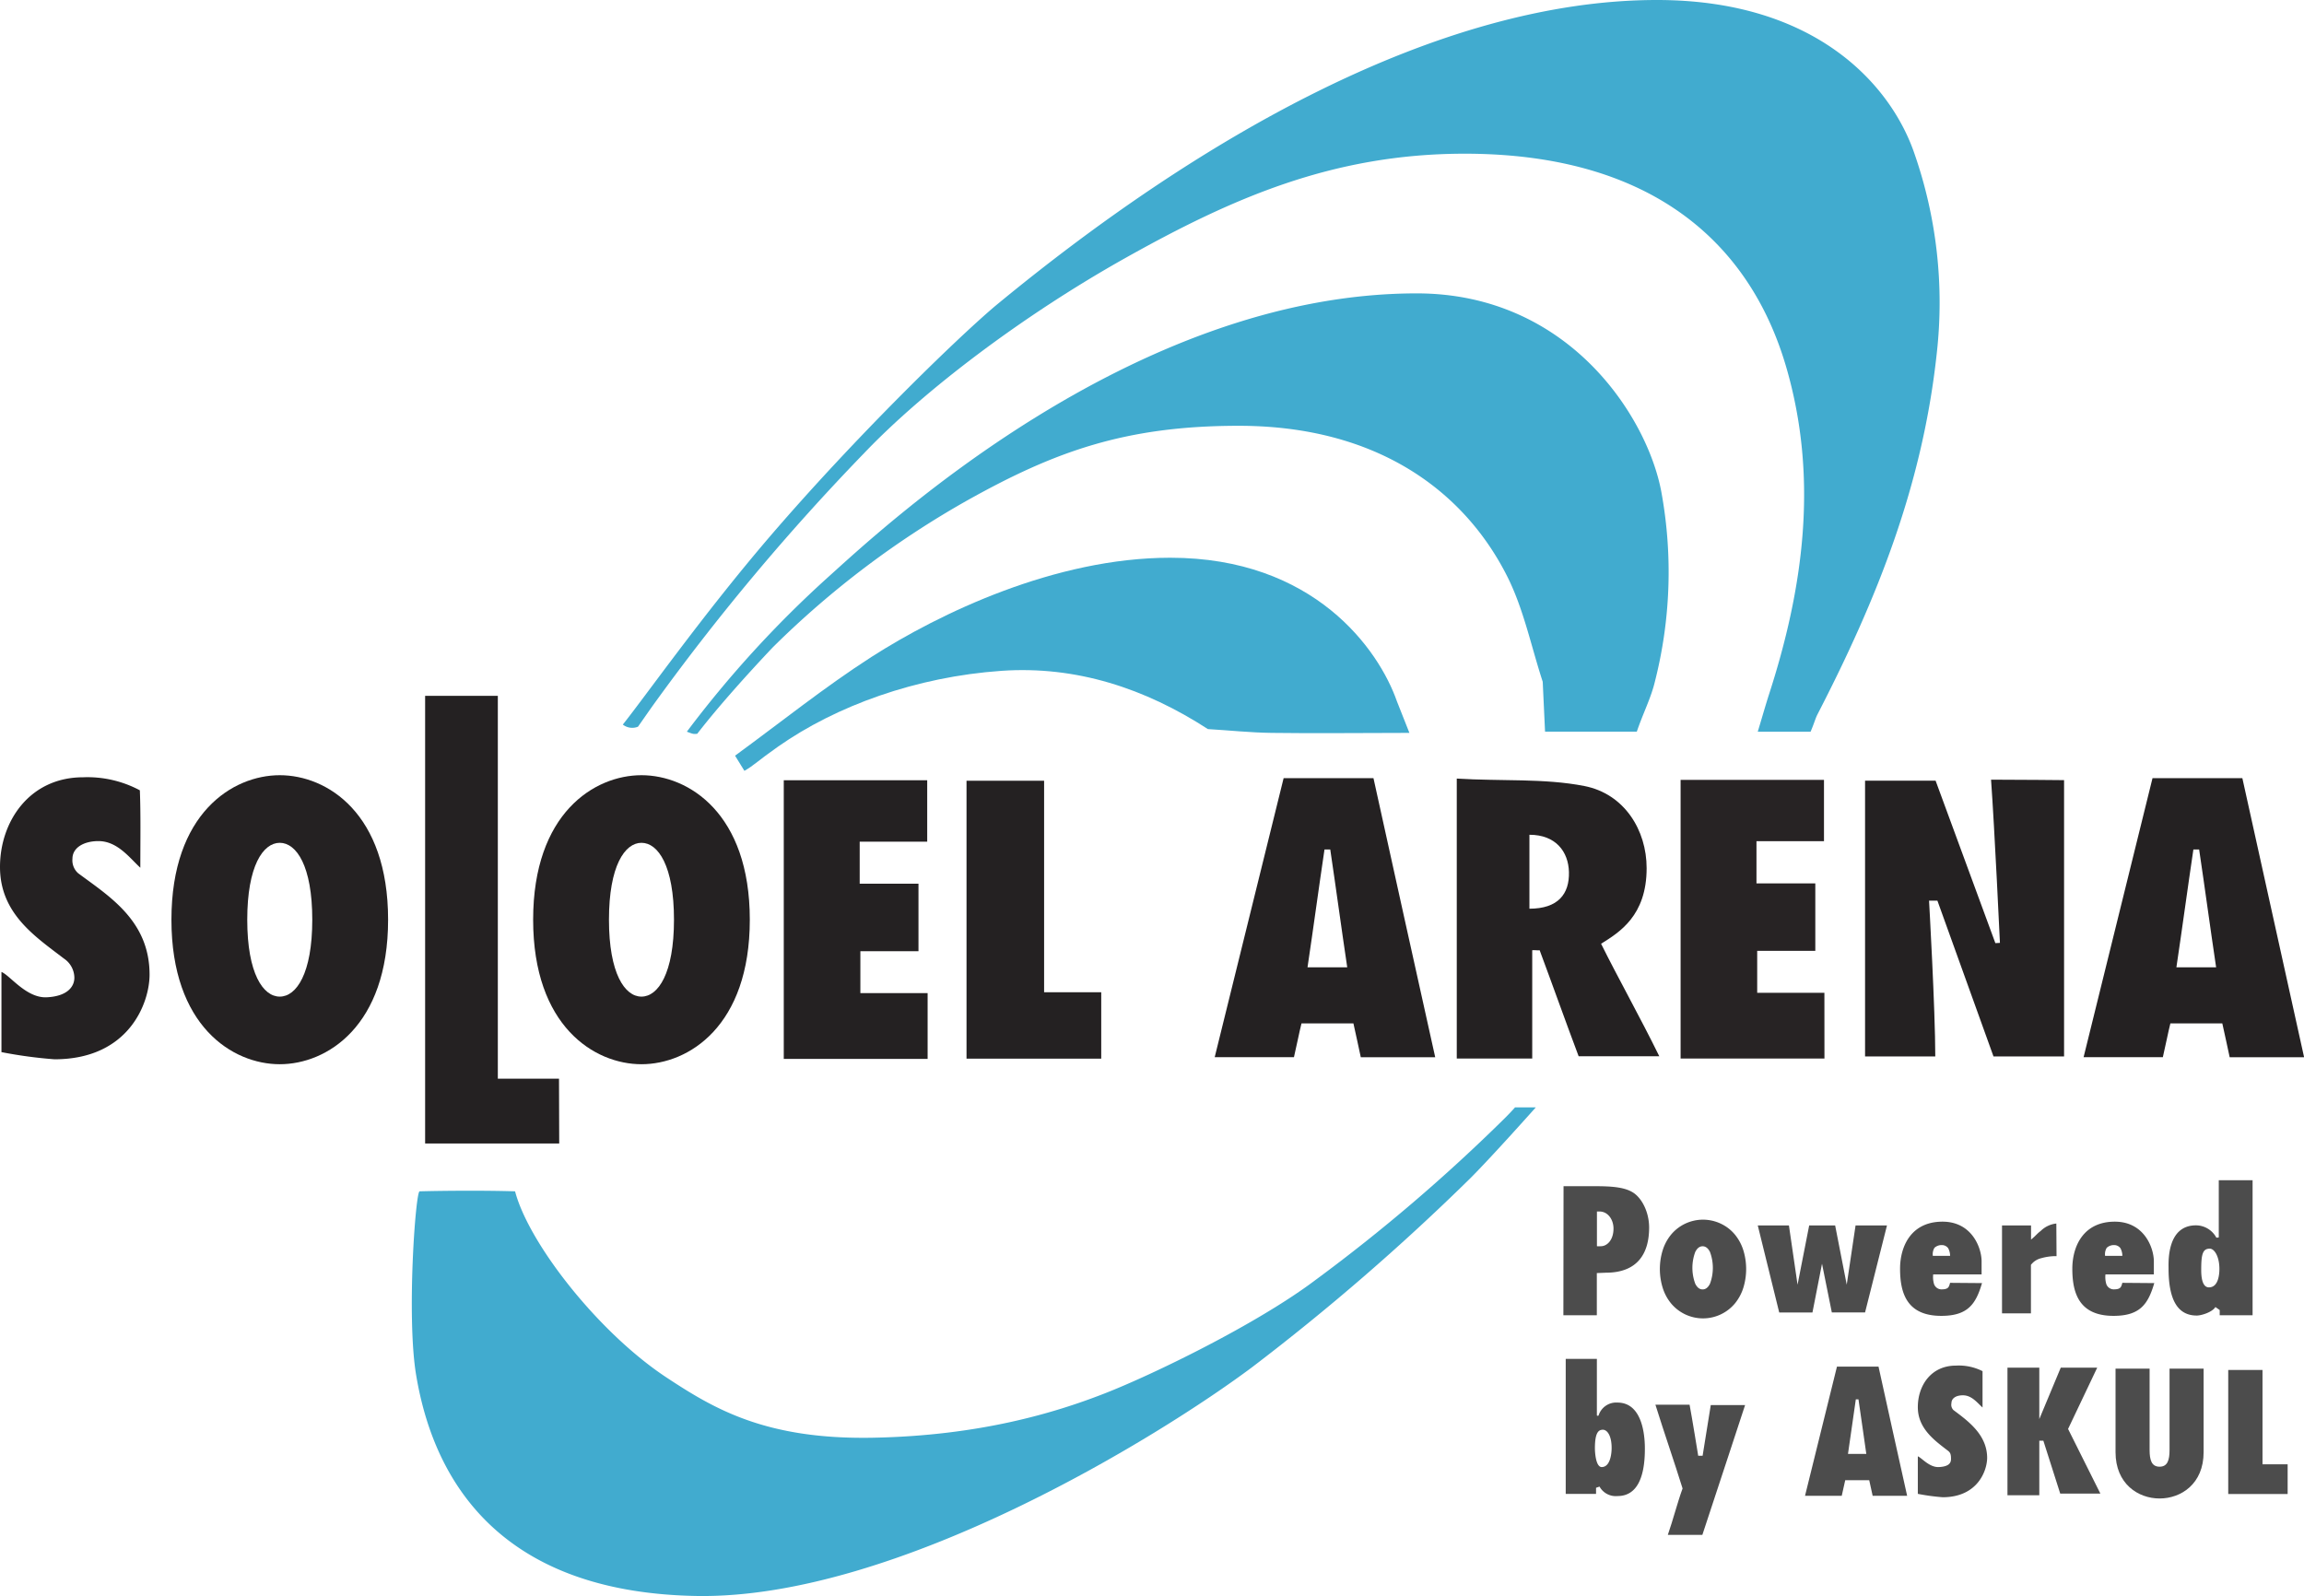 <svg id="レイヤー_1" data-name="レイヤー 1" xmlns="http://www.w3.org/2000/svg" viewBox="0 0 443.65 307.38"><defs><style>.cls-1{fill:#41abcf;}.cls-2{fill:#242122;}.cls-3{fill:#272324;}.cls-4{fill:#4c4c4c;}</style></defs><title>アートボード 1</title><path class="cls-1" d="M244.84,141.14c8.57.12,17.15,0,26.55,0L269,135.1c-3.52-10.08-16-27.69-43.66-27.69-22.17,0-44.46,10.72-57.56,19.12-9,5.79-17.43,12.56-26.24,19l1.8,2.92c1.9-1.09,2.54-1.9,6.5-4.68,11.17-7.83,26.53-13.43,43-14.58,14.41-1,27.68,3.39,39.75,11.22C236.67,140.65,240.75,141.09,244.84,141.14Z"/><path class="cls-1" d="M289.68,215.42a333.94,333.94,0,0,1-36.49,31.17c-11.2,8.42-31.1,18.1-40.53,21.78s-24,8.13-44.6,8.51-30.54-5.54-39.75-11.62c-13.11-8.66-26.5-25.81-29.13-35.83-5.11-.17-13.27-.14-18.38,0-.78,0-2.54,24.16-.67,35.38,3.83,23,18.55,42,54.18,42.55,38.5.54,89.13-30.87,106.71-44a441.24,441.24,0,0,0,42.08-36.43c4.26-4.26,12.63-13.67,12.63-13.67h-4S291,214.11,289.68,215.42Z"/><path class="cls-1" d="M290.29,111.13c3.13,6.28,4.56,13.41,6.77,20.16l.45,9.61h17.67c1.19-3.52,2.73-6.47,3.48-9.63a85.59,85.59,0,0,0,1.23-36.61C317.18,80.25,302.05,56.5,272.8,56.5c-55.12,0-103.69,46-113.46,54.75a209.67,209.67,0,0,0-27.08,29.66c1.16.44,1.27.49,2,.4,4.17-5.4,10.08-11.93,14.54-16.64a175.56,175.56,0,0,1,37.88-28.54C203.1,87,216.68,82,238.51,82,265.18,82,282,94.57,290.29,111.13Z"/><path class="cls-1" d="M338.47,140.91h10.17c.65-1.5.93-2.56,1.3-3.28,11.58-22.45,20.28-44.29,23-69.62a87.31,87.31,0,0,0-4.37-38.62C364.05,16.38,349.68,0,319.05,0c-42.12,0-88.5,26.75-127.5,59-7.64,6.49-27,25.31-43.39,44.42-12.84,15-23.6,30.29-28.23,36.12a2.94,2.94,0,0,0,2.92.41c1-1.42,1.85-2.65,2.69-3.84a438.48,438.48,0,0,1,40.88-48.87c11.45-12,30.45-26.45,50.43-37.64,20.38-11.41,39.82-20,65.19-20,35.5,0,54.85,16.77,61.93,41.17,6.2,21.38,3.33,42.47-3.43,63.25C339.86,136.18,339.24,138.35,338.47,140.91Z"/><path class="cls-2" d="M53.87,149.29c-9.08,0-20.86,7.34-20.86,27.83s11.78,27.83,20.86,27.83,20.86-7.34,20.86-27.83S63,149.29,53.87,149.29Zm0,42.64c-3.2,0-6.26-4.43-6.26-14.81s3.06-14.81,6.26-14.81,6.26,4.43,6.26,14.81S57.07,191.93,53.87,191.93Z"/><path class="cls-3" d="M351.3,191.19H338.36v-8.07h11.19v-13H338.22V162h13V150.19H323.61v53.67h27.7Z"/><path class="cls-2" d="M264.47,149.86h-17.3c-4.45,17.93-8.85,35.92-13.27,53.73h15.26c.56-2.4,1-4.71,1.45-6.5h10c.52,2.38,1,4.5,1.42,6.52h14.33C272.29,185.33,268.36,167.49,264.47,149.86Zm-8.87,36.43h-3.83c1.14-7.63,2.17-15.31,3.27-22.69h1.11c1.1,7.38,2.13,15.06,3.27,22.69Z"/><path class="cls-2" d="M107.64,207.73H95.86V134h-14v86.22h25.82Z"/><path class="cls-2" d="M383.39,150.15c.68,9.42,1.71,31.43,1.71,31.43l-.88.05s-7.9-21.52-11.51-31.29H359.13v53.11h13.52c0-9-1.2-30-1.2-30h1.61l10.8,30h13.59V150.24S388.36,150.15,383.39,150.15Z"/><path class="cls-2" d="M15.05,168.17a3.32,3.32,0,0,1-1.1-2.79c0-2.16,2.23-3.4,5-3.4,3.67,0,6,3.23,8.07,5.13,0-5.26.09-10.35-.09-14.91A21.4,21.4,0,0,0,16,149.69c-10.29,0-16,8.48-16,17.27,0,9,6.78,13.4,12.32,17.65a4.5,4.5,0,0,1,2,3.68c0,1.75-1.38,3.58-5.32,3.77S1.9,187.8.28,187.18v15.44A88,88,0,0,0,10.49,204c14.37,0,18.31-10.89,18.31-16.31C28.8,177.3,21,172.6,15.05,168.17Z"/><path class="cls-2" d="M178.54,162.09V150.26H150.92v53.67h27.7V191.26H165.67v-8.07h11.19v-13H165.54v-8.1Z"/><path class="cls-2" d="M186.11,150.35v53.53h25.94V191.09h-11V150.35Z"/><path class="cls-2" d="M308.3,181.75c3.5-2.19,8.77-5.37,8.77-14.56,0-7.31-4.27-14.31-12-15.82s-16-.9-24.56-1.43v53.92h14.53V183c.26-.07,1.18.07,1.43,0,2.24,6,5.24,14.41,7.51,20.42h15.53C315.87,196,311.48,188.17,308.3,181.75ZM294.5,175V160.76c5.09,0,7.51,3.26,7.61,7.18C302.22,172.18,300,175,294.5,175Z"/><path class="cls-2" d="M431.78,149.86h-17.3c-4.45,17.93-8.85,35.92-13.27,53.73h15.26c.56-2.4,1-4.71,1.45-6.5h10c.52,2.38,1,4.5,1.42,6.52h14.33C439.61,185.33,435.68,167.49,431.78,149.86Zm-8.87,36.43h-3.83c1.14-7.63,2.17-15.31,3.27-22.69h1.11c1.1,7.38,2.13,15.06,3.27,22.69Z"/><path class="cls-4" d="M327,280.35s-1.17-7.25-1.66-9.83h-6.58c1.83,5.85,3.56,10.76,5.23,16.13-1,2.75-1.83,6.05-2.84,8.94h6.65c2.74-8.26,8.23-25,8.23-25h-6.61l-1.57,9.76Z"/><path class="cls-4" d="M301.07,228.44h6c3,0,5.63.13,7.35,1.2s3.13,3.76,3.13,6.77c0,4.92-2.17,8.69-8.34,8.69l-1.73.07v8.12h-6.44ZM308.25,240c1.23,0,2.44-1.23,2.44-3.39,0-1.8-1.12-3.3-2.7-3.3h-.49V240A6.1,6.1,0,0,0,308.25,240Z"/><path class="cls-4" d="M338.47,236h6l1.66,11.41L348.37,236h5l2.23,11.41,1.7-11.41h6.05l-4.22,16.75h-6.4l-1.89-9.38L349,252.76h-6.4Z"/><path class="cls-4" d="M381.65,247.1c-1.2,4.12-2.8,6.31-7.85,6.31-6.59,0-7.93-4.34-7.93-9.07,0-4.31,2.11-9.07,8.18-9.07,5.63,0,7.52,5,7.52,7.66v2.5h-9.32a4.66,4.66,0,0,0,.17,1.88,1.53,1.53,0,0,0,1.4,1c1.38,0,1.46-.45,1.68-1.26Zm-6.15-5.24a3,3,0,0,0-.37-1.48,1.48,1.48,0,0,0-1.22-.6,2,2,0,0,0-1.42.53,2.37,2.37,0,0,0-.31,1.55Z"/><path class="cls-4" d="M396,241.91a10.31,10.31,0,0,0-2.93.39,3.52,3.52,0,0,0-2,1.29v9.34h-5.57V236h5.59v2.72c1-.81,1.06-1.06,1.87-1.67a5,5,0,0,1,3-1.42Z"/><path class="cls-4" d="M423,253.35c-3.75,0-5.43-3.14-5.43-9.08,0-1.29-.34-8.37,5.38-8.29a4.47,4.47,0,0,1,3.79,2.31c.09.14.5,0,.5,0v-11h6.51v26h-6.33l0-1-.83-.58C426,252.69,423.92,253.35,423,253.35Zm2.36-5.43c1.86,0,2-2.65,2-3.56,0-2.44-1-3.89-1.84-3.89-1.33,0-1.66.95-1.66,4C423.85,245.57,423.94,247.92,425.33,247.92Z"/><path class="cls-4" d="M335.7,240.81a9,9,0,0,0-1.59-3,7.81,7.81,0,0,0-2.61-2.08,8,8,0,0,0-9.76,2.08,9,9,0,0,0-1.59,3,12.26,12.26,0,0,0,0,7.16,8.91,8.91,0,0,0,1.59,3,8,8,0,0,0,12.37,0,9,9,0,0,0,1.59-3,12.31,12.31,0,0,0,0-7.16Zm-6.43,6.41q-.55,1.1-1.42,1.1t-1.42-1.1a8.77,8.77,0,0,1,0-6.11q.55-1.1,1.42-1.1t1.42,1.1a8.77,8.77,0,0,1,0,6.11Z"/><path class="cls-4" d="M415.84,288.58c-4.14,0-8.48-2.83-8.48-8.91V263.58h6.56v15.67c0,1.92.38,3.21,1.92,3.21s1.92-1.29,1.92-3.21V263.58h6.56v16.09C424.32,285.75,420,288.58,415.84,288.58Z"/><path class="cls-4" d="M308,286.29l-.67.23,0,1.18h-5.84v-26h6v10.91s.23.09.32,0a3.56,3.56,0,0,1,3.64-2.5c5.28,0,5.28,7.65,5.28,8.94,0,5.94-1.78,9.06-5.24,9.06A3.57,3.57,0,0,1,308,286.29Zm.41-3.76c1.72,0,1.92-2.76,1.92-3.67,0-2.44-.88-3.52-1.69-3.52s-1.53.5-1.53,3.58C307.12,280,307.34,282.53,308.42,282.53Z"/><path class="cls-4" d="M361.72,263.18h-8c-2.06,8.3-4.1,16.63-6.15,24.88h7.07c.26-1.11.48-2.18.67-3h4.62c.24,1.1.45,2.09.66,3h6.64C365.34,279.61,363.52,271.34,361.72,263.18ZM357.61,280h-1.77c.53-3.53,1-7.09,1.51-10.51h.51c.51,3.42,1,7,1.51,10.51Z"/><path class="cls-4" d="M376.16,271.56a1.41,1.41,0,0,1-.4-1.31c0-1,.93-1.54,2.21-1.54,1.72,0,2.79,1.47,3.78,2.35,0-2.46,0-4.85,0-7a10.11,10.11,0,0,0-5.12-1.07c-4.82,0-7.34,3.87-7.34,8s3.23,6.42,5.82,8.41c.48.37.57.76.57,1.58s-.49,1.46-2.33,1.55-3.31-1.78-4.06-2.07v7.23a41.21,41.21,0,0,0,4.78.65c6.73,0,8.57-5.1,8.57-7.64C382.59,276.25,378.93,273.64,376.16,271.56Z"/><path class="cls-4" d="M429.06,263.83v23.89H440.5V282h-4.84V263.83Z"/><polygon class="cls-4" points="398.22 275.19 403.83 263.39 396.81 263.39 392.68 273.29 392.68 263.39 386.55 263.39 386.55 287.96 392.68 287.96 392.68 277.45 393.46 277.45 396.71 287.64 404.44 287.64 398.22 275.19"/><path class="cls-4" d="M414.82,247.1c-1.2,4.12-2.8,6.31-7.85,6.31-6.59,0-7.93-4.34-7.93-9.07,0-4.31,2.11-9.07,8.18-9.07,5.63,0,7.52,5,7.52,7.66v2.5h-9.32a4.66,4.66,0,0,0,.17,1.88,1.53,1.53,0,0,0,1.4,1c1.38,0,1.46-.45,1.68-1.26Zm-6.15-5.24a3,3,0,0,0-.37-1.48,1.48,1.48,0,0,0-1.22-.6,2,2,0,0,0-1.42.53,2.37,2.37,0,0,0-.31,1.55Z"/><path class="cls-2" d="M123.52,149.29c-9.08,0-20.86,7.34-20.86,27.83s11.78,27.83,20.86,27.83,20.86-7.34,20.86-27.83S132.59,149.29,123.52,149.29Zm0,42.64c-3.2,0-6.26-4.43-6.26-14.81s3.06-14.81,6.26-14.81,6.26,4.43,6.26,14.81S126.71,191.93,123.52,191.93Z"/></svg>